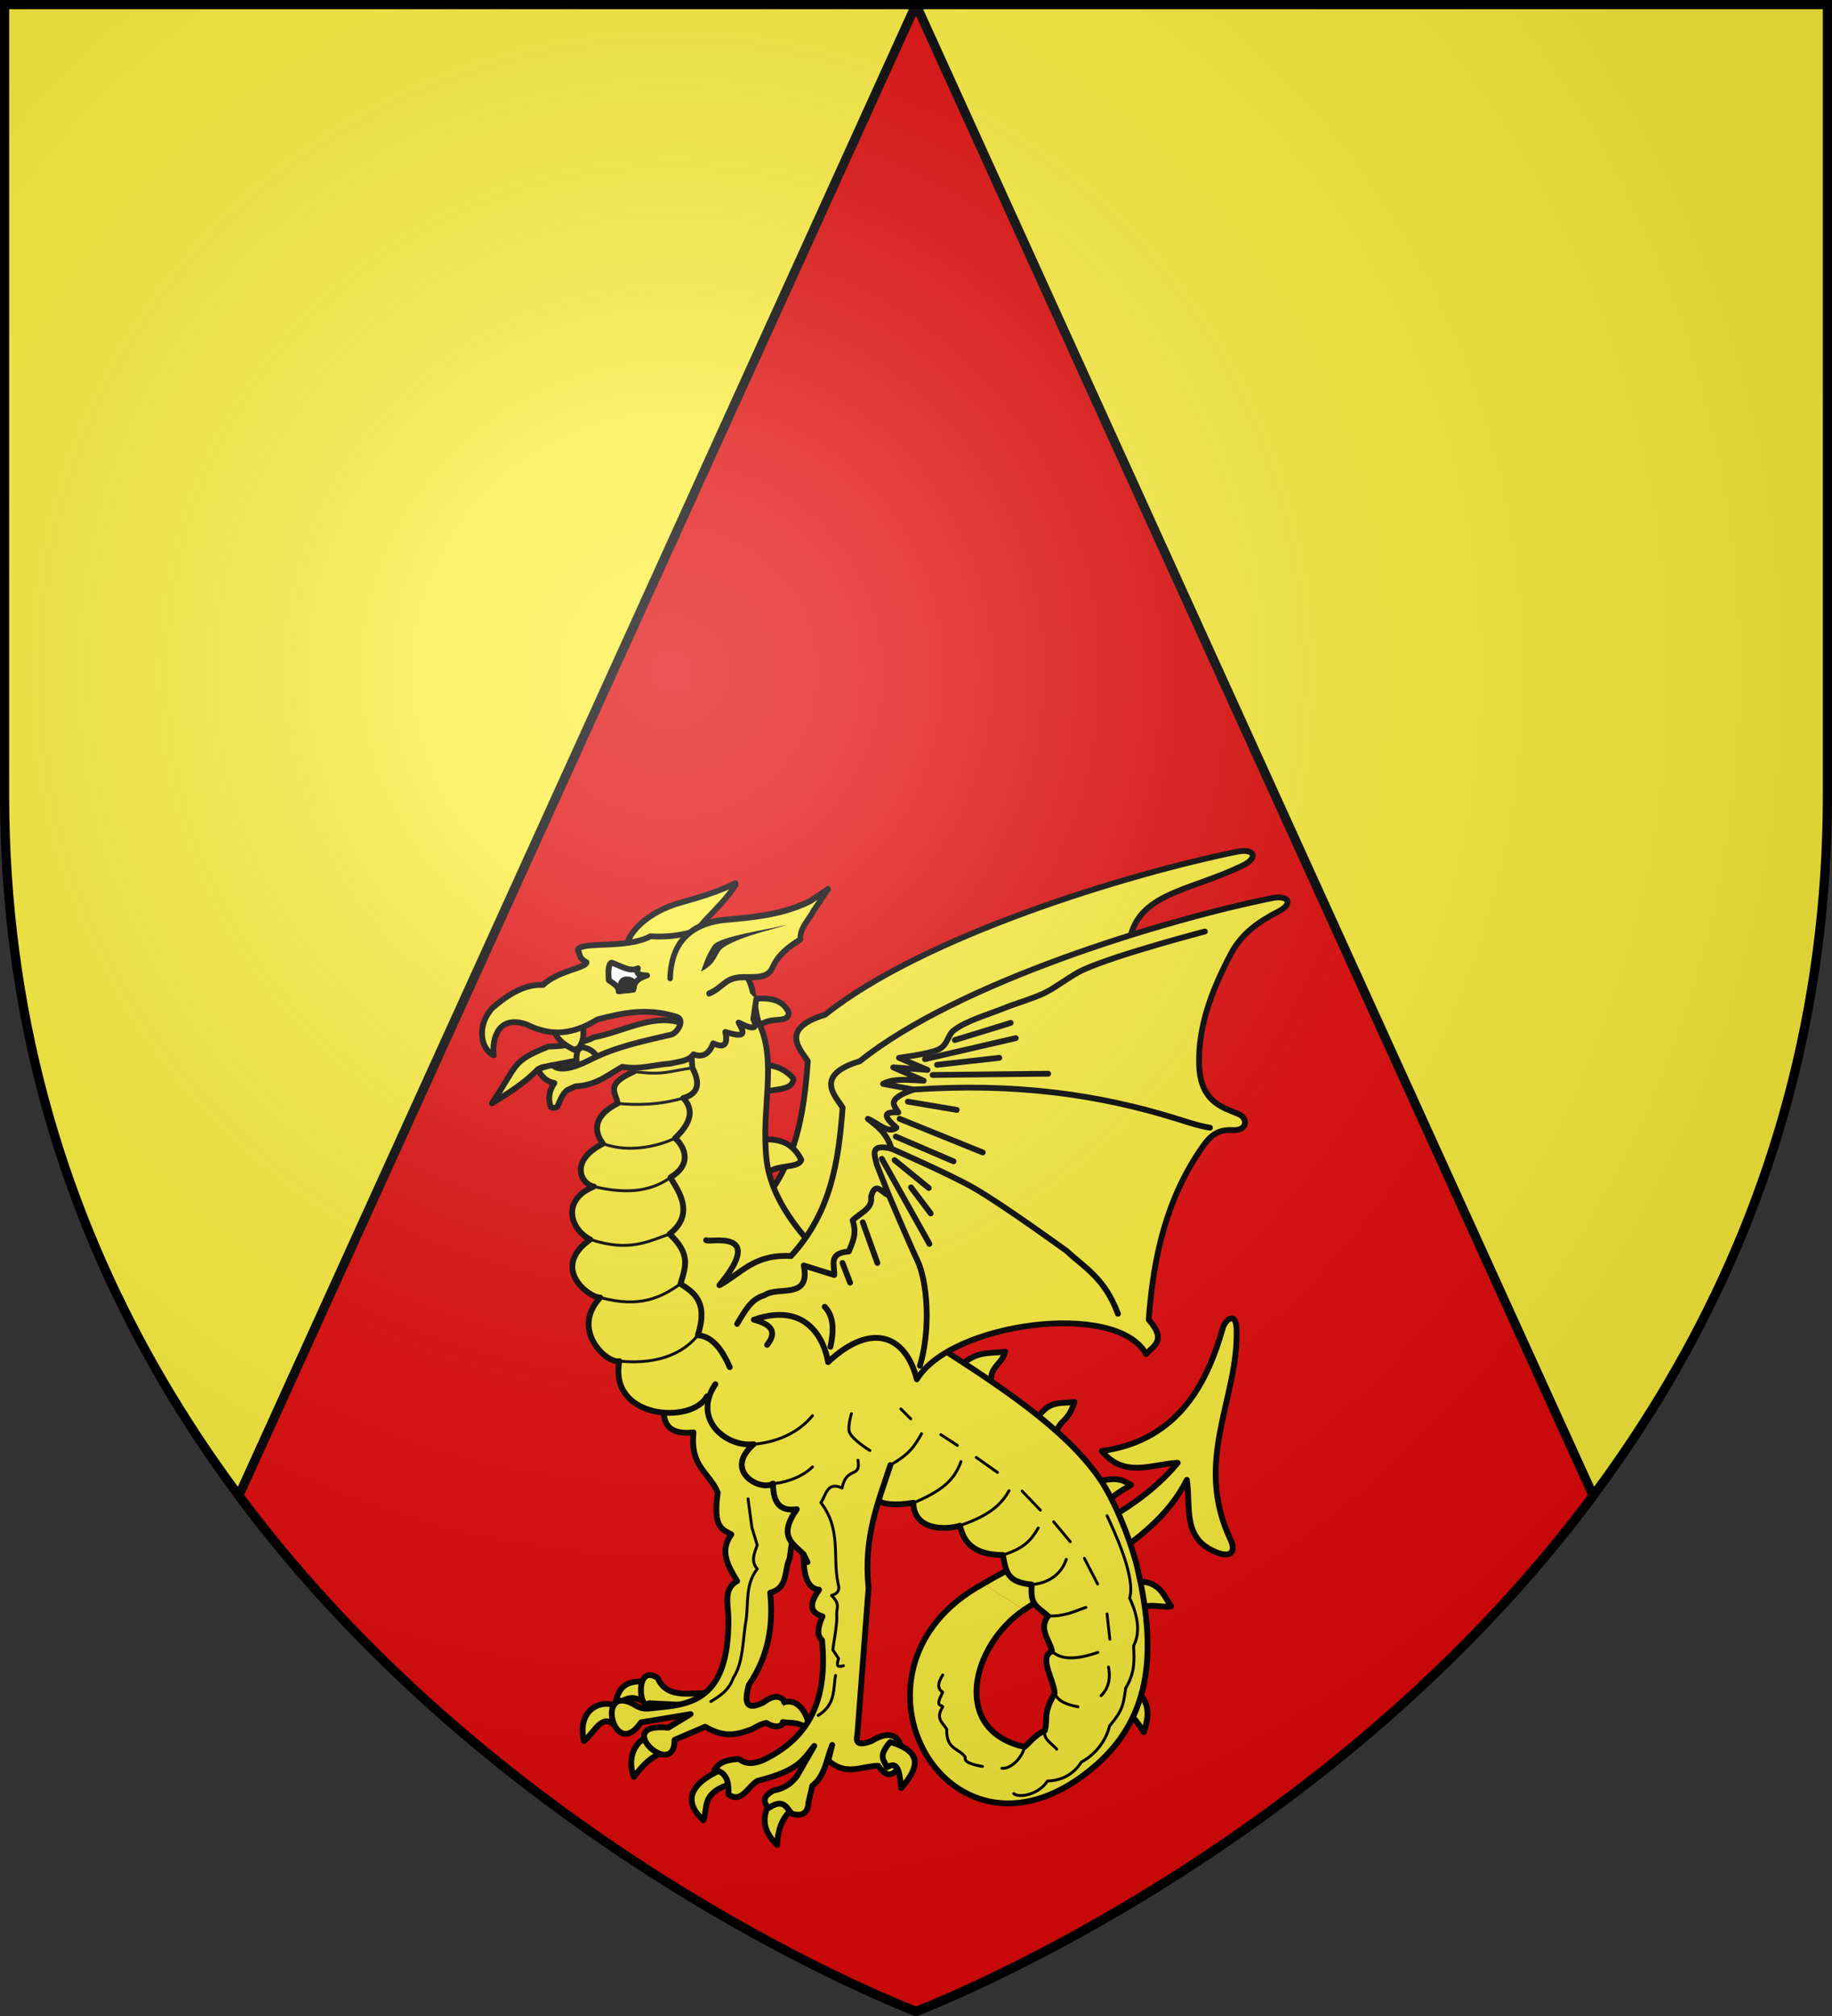 <svg xmlns="http://www.w3.org/2000/svg" xmlns:xlink="http://www.w3.org/1999/xlink" width="600" height="660" version="1.0"><rect width="100%" height="100%" fill="#333333" stroke="none"/><defs><g id="c"><path id="b" d="M0 0v1h.5z" transform="rotate(18 3.157 -.5)"/><use xlink:href="#b" width="810" height="540" transform="scale(-1 1)"/></g><g id="d"><use xlink:href="#c" width="810" height="540" transform="rotate(72)"/><use xlink:href="#c" width="810" height="540" transform="rotate(144)"/></g><g id="g"><path id="f" d="M0 0v1h.5z" transform="rotate(18 3.157 -.5)"/><use xlink:href="#f" width="810" height="540" transform="scale(-1 1)"/></g><g id="h"><use xlink:href="#g" width="810" height="540" transform="rotate(72)"/><use xlink:href="#g" width="810" height="540" transform="rotate(144)"/></g><g id="k"><path id="j" d="M0 0v1h.5z" transform="rotate(18 3.157 -.5)"/><use xlink:href="#j" width="810" height="540" transform="scale(-1 1)"/></g><g id="l"><use xlink:href="#k" width="810" height="540" transform="rotate(72)"/><use xlink:href="#k" width="810" height="540" transform="rotate(144)"/></g><g id="n"><path id="m" d="M0 0v1h.5z" transform="rotate(18 3.157 -.5)"/><use xlink:href="#m" width="810" height="540" transform="scale(-1 1)"/></g><g id="o"><use xlink:href="#n" width="810" height="540" transform="rotate(72)"/><use xlink:href="#n" width="810" height="540" transform="rotate(144)"/></g><path id="q" d="M-298.5-298.5h597V-40C298.5 246.31 0 358.5 0 358.5S-298.5 246.31-298.5-40z"/><path id="e" d="M2.922 27.673c0-5.952 2.317-9.844 5.579-11.013 1.448-.519 3.307-.273 5.018 1.447 2.119 2.129 2.736 7.993-3.483 9.121.658-.956.619-3.081-.714-3.787-.99-.524-2.113-.253-2.676.123-.824.552-1.729 2.106-1.679 4.108z"/><path id="i" d="m-267.374-6.853-4.849 23.83-4.848-23.83v-44.741h-25.213v14.546h-9.698v-14.546h-14.546v-9.697h14.546v-14.546h9.698v14.546h25.213v-25.213h-14.546v-9.698h14.546v-14.546h9.697v14.546h14.546v9.698h-14.546v25.213h25.213v-14.546h9.698v14.546h14.546v9.697h-14.546v14.546h-9.698v-14.546h-25.213v44.741z" style="fill:#fcef3c;fill-opacity:1;stroke:#000;stroke-width:3.807;stroke-miterlimit:4;stroke-dasharray:none;stroke-opacity:1;display:inline"/><path id="p" d="M2.922 27.673c0-5.952 2.317-9.844 5.579-11.013 1.448-.519 3.307-.273 5.018 1.447 2.119 2.129 2.736 7.993-3.483 9.121.658-.956.619-3.081-.714-3.787-.99-.524-2.113-.253-2.676.123-.824.552-1.729 2.106-1.679 4.108z"/><radialGradient id="r" cx="-80" cy="-80" r="405" gradientUnits="userSpaceOnUse"><stop offset="0" style="stop-color:#fff;stop-opacity:.31"/><stop offset=".19" style="stop-color:#fff;stop-opacity:.25"/><stop offset=".6" style="stop-color:#6b6b6b;stop-opacity:.125"/><stop offset="1" style="stop-color:#000;stop-opacity:.125"/></radialGradient></defs><g transform="translate(300 300)"><use xlink:href="#q" width="600" height="660" style="fill:#fcef3c"/><path d="M300 1.5 78.219 489.656C166.66 608.376 300 658.5 300 658.5s133.339-50.125 221.781-168.844z" style="fill:#e20909;stroke:#000;stroke-opacity:1;stroke-width:3" transform="translate(-300 -300)"/></g><path d="m271.071 406.382-.718-3.303" style="fill:none;fill-opacity:1;stroke:#000;stroke-width:1.52;stroke-linecap:round;stroke-linejoin:round;stroke-miterlimit:4;stroke-dasharray:none;stroke-opacity:1" transform="translate(-85.22 11.375)scale(1.25)"/><path d="M266.292 307.71c10.639-11.57 12.497-25.137 13.54-38.887-1.791-2.94-7.746-8.449 4.514-12.152 25.683-20.61 79.577-36.952 107.98-42.706 4.487-.91 5.596 1.5 1.736 3.472-14.686 7.312-29.476 7.088-30.24 22.524l-76.94 81.964M328.024 353.663c-1.058-4.743 2.731-5.31 3.518-8.755-4.002.59-7.889-.434-12.187 4.3M325.841 405.688c16.121-9.779 38.101-16.076 50.898-31.672-6.777.303-13.95 4.166-19.888-3.086 20.728-2.823 27.943-18.96 31.718-32.233.59-2.077 3.446-4.584 3.6.343.571 18.162-11.45 34.224-1.542 55.207 1.186 2.513.554 4.852-3.6 3.258-9.25-3.549-6.782-11.884-7.888-19.031-8.223 16.465-27.95 24.101-42.668 34.072M364.755 405.122c7.307-.59 8.081 3.433 10.275 6.452-2.28.594-6.29-1.22-8.602 1.195M365.711 433.557c4.042 3.273 3.455 7.09 2.15 10.992-3.455-5.39-4.13-4.823-5.495-5.735M263.017 252.91c7.912-1.464 10.591.436 11.839 3.256-.35 3.475-5.397-.081-9.176 4.736" style="fill:#fcef3c;fill-opacity:1;stroke:#000;stroke-width:1.52;stroke-linecap:round;stroke-linejoin:round;stroke-miterlimit:4;stroke-dasharray:none;stroke-opacity:1" transform="translate(-85.22 11.375)scale(1.25)"/><path d="M265.976 270.373c4.107-1.144 7.396.029 10.064 2.96.034 3.51-5.7 2.583-8.584 3.848M268.048 289.316c3.897-.12 7.59.473 10.064 5.328-.604 2.35-6.344 1.173-8.7 3.395M237.058 431.264c-3.5-.02-6.902.195-7.749 6.479 4.22-3.415 5.502-1.797 7.495-1.397" style="fill:#fcef3c;fill-opacity:1;stroke:#000;stroke-width:1.52;stroke-linecap:round;stroke-linejoin:round;stroke-miterlimit:4;stroke-dasharray:none;stroke-opacity:1" transform="translate(-85.22 11.375)scale(1.25)"/><path d="M255.732 434.44c-5.431-.655-12.556 2.076-15.244-4.065-6.015-3.984-4.888 8.9-2.287 6.606l17.785.889M229.055 442.697c-3.164-3.18-5.318 2.22-7.876 4.192-2.023-8.966 5.466-10.93 8.13-9.146M241.504 450.192c-2.413.57-4.827 2.822-7.24 6.097-1.765-4.559-.019-8.685 2.921-10.162" style="fill:#fcef3c;fill-opacity:1;stroke:#000;stroke-width:1.52;stroke-linecap:round;stroke-linejoin:round;stroke-miterlimit:4;stroke-dasharray:none;stroke-opacity:1" transform="translate(-85.22 11.375)scale(1.25)"/><path d="M243.263 350.03c.365 5.147-5.76 17.344 6.614 16.024-.954 9.103 4.24 10.519 6.36 15.778-1.362 9.441 1.34 9.643 3.562 10.94-3.19 4.288-.92 8.255 1.527 12.211-3.772 2.054-2.307 6.295-2.29 9.922.095 20.022-8.6 22.29-17.809 23.151-3.127.293-4.313.688-6.107-.256-11.281-7.298-6.34 14.972 1.02 4.2l12.974-2.163-5.851 3.562c-15.19-1.568 1.736 14.088 1.653 3.18l8.014-3.435c5.443 3.17 8.685 1.877 11.957.764.933-.317 2.036-1.357 4.07-1.781 7.689 4.935 7.277-11.719-.762-5.343-3.013 1.403-5.634 1.939-3.816-4.58 5.242-7.68 6.436-15.811 5.597-24.168 4.827-1.26 3.566-5.841 5.088-8.904l2.798-20.862 1.781-27.221M339.188 363.785c3.27-6.586 6.945-5.096 10.514-5.735-1.992 6.565-5.21 4.467-4.454 10.036M354.72 379.316c6.304-2.01 7.789-.58 9.796.478-3.868 2.324-5.663 3.512-6.69 5.257" style="fill:#fcef3c;fill-opacity:1;stroke:#000;stroke-width:1.52;stroke-linecap:round;stroke-linejoin:round;stroke-miterlimit:4;stroke-dasharray:none;stroke-opacity:1" transform="translate(-85.22 11.375)scale(1.25)"/><path d="M325.841 405.688c-41.392 22.301-8.7 80.766 29.467 47.538 15.29-13.313 15.518-31.395 10.973-51.264-1.468-6.414-5.68-17.63-10.116-24.003-8.946-12.854-25.95-24.024-42.45-34.587-13.7-10.106-42.421-27.674-44.713-48.928-1.433-13.292 2.797-25.065-1.82-35.3-1.48-3.282-1.127-9.356-3.256-12.26-4.815-5.23-11.472-8.55-18.518-9.171l.514 34.461-6.686 45.435 8.058 31.547 47.663 28.975c.301 4.695 2.686 8.001 12.516 6.343.128 7.555 9.054 7.068 12.196 6.001.766 2.65 1.91 7.62 11.27 7.692.867 4.708 1.262 7.11 7.567 7.739-.445 5.315 1.074 5.486 4.286 8.23-2.614 3.455.39 6.209 1.029 9.258-3.624 1.517.432 7.3.685 10.972-3.183 5.585-1.715 6.516-2.571 9.773-2.887 1.429-3.647 2.858-5.315 4.286-19.56-4.371-13.732-26.802-.149-35.879" style="fill:#fcef3c;fill-opacity:1;stroke:#000;stroke-width:1.52;stroke-linecap:round;stroke-linejoin:round;stroke-miterlimit:4;stroke-dasharray:none;stroke-opacity:1" transform="translate(-85.22 11.375)scale(1.25)"/><path d="M259.38 348.97c-2.079-4.774-4.673-8.102-8.363-8.363 2.798-8.802-1.06-11.164-4.54-13.468 1.396-4.644 2.688-7.779-2.868-13.055 7.391-5.67 1.282-12.584.239-14.815 6.55-3.938 2.806-8.977 1.195-10.275 4.257-3.987 5.005-7.496 2.15-10.514 4.004-1.109 4.526-3.867 2.39-7.885l-.455-6.215c-4.106 1.985-9.406.453-13.167 2.438l-1.67 4.733c-7.98 3.465-4.512 5.745-4.302 8.363-7.334 3.73-5.622 8.21-3.823 10.514-9.21 4.705-5.476 10.813-2.39 11.23-8.733 3.568-6.058 11.344-.955 13.86-10.73 7.583-.047 15.429 2.628 15.206-7.967 8.49 1.834 17.48 5.018 16.66-2.915 15.13 19 16.637 22.939 9.232M273.643 436.727c4.39-1.2 6.585 4.401 6.732 7.749-2.37-2.872-4.742-2.173-7.113-2.541M257.767 454.158c-5.225 2.132-12.62 6.772-5.307 13.474 1.348-3.66-.748-7.128 7.642-9.701M276.99 463.5c-2.258 2.23-4.793 3.77-5.21 10.599q-5.929-5.749-1.079-12.216" style="fill:#fcef3c;fill-opacity:1;stroke:#000;stroke-width:1.52;stroke-linecap:round;stroke-linejoin:round;stroke-miterlimit:4;stroke-dasharray:none;stroke-opacity:1" transform="translate(-85.22 11.375)scale(1.25)"/><path d="M255.612 353.431c-6.141 9.082 2.647 16.52 10.028 15.716-8.183 7.167 2.009 12.462 5.081 10.29-.031 5.881 2.544 7.261 6.225 6.732-5.136 7.28-.82 9.045 1.778 11.814-.072 5.627 1.09 9.06 4.065 9.273-2.237 3.173-2.936 5.834.89 6.986-1.313 2.869-1.523 5.049-.128 6.225 1.775 18.066-5.263 26.585-15.625 31.503-2.168.824-4.265 1.148-6.097-.38-4.623.259-5.477 1.547-6.478 2.794 2.103.534 3.92 1.6 3.683 6.478 3.388 2.484 5.136-2.137 7.622-3.556 11.412-2.81 12.143-6.015 14.863-9.147l-4.446 7.75c-1.347 1.894-3.19 3.392-6.225 3.937-2.867 1.525-2.794 3.049-1.27 4.573 3.992-2.675 4.653.06 6.097 1.525 2.852.791 4.176-.327 4.32-2.922l1.016-4.446c3.33-2.494 3.707-6.957 5.208-10.67l-1.016 4.064c4.629 4.215 8.758 1.436 13.084 1.398 6.112 9.332 10.585-14.105-1.779-6.479-3.953 1.504-4.072.058-3.684-1.778l2.922-38.363c-1.373-13.29 2.545-22.42 5.716-32.139" style="fill:#fcef3c;fill-opacity:1;stroke:#000;stroke-width:1.52;stroke-linecap:round;stroke-linejoin:round;stroke-miterlimit:4;stroke-dasharray:none;stroke-opacity:1" transform="translate(-85.22 11.375)scale(1.25)"/><path d="M301.421 447.152c-3.528 4.01-1.348 4.848-.898 6.647 3.187-2.062 3.368 1.887 3.773 5.39 4.36-4.963 6.064-9.45-2.875-12.037M232.178 239.578c.162-4.17 5.511-9.811 14.347-12.294 5.053-1.42 9.881-2.826 14.343-5.089l.04.461c-4.13 6.694-12.285 11.751-11.099 15.612zM241.574 258.123c-5.83.207-11.797 3.319-17.67 4.417-3.682 1.806-7.801 2.37-12.089 2.47-9.747 3.941-7.817 4.572-14.749 14.868 4.617-2.912 8.303-5.139 11.994-8.859 1.548-1.02 1.521-.432 3.943-1.164l31.92-6.127 2.422-4.655c-1.903-.758-3.828-1.02-5.771-.95" style="fill:#fcef3c;fill-opacity:1;stroke:#000;stroke-width:1.52;stroke-linecap:round;stroke-linejoin:round;stroke-miterlimit:4;stroke-dasharray:none;stroke-opacity:1" transform="translate(-85.22 11.375)scale(1.25)"/><path d="M213.258 259.873c.185 2.248 1.765 4.27 5.342 5.97l1.248-.488c1.762-2.638 1.092-4.76.937-6.992zM219.881 270.653c-.876-1.5-.812-3.084-.325-4.704l1.044-.849c3.67.815 3.507 2.344 4.684 3.377z" style="fill:#fcef3c;fill-opacity:1;stroke:#000;stroke-width:1.52;stroke-linecap:round;stroke-linejoin:round;stroke-miterlimit:4;stroke-dasharray:none;stroke-opacity:1" transform="translate(-85.22 11.375)scale(1.25)"/><path d="M248.58 235.244c-2.91.76-6.194 1.107-10.002.875-6.207 3.406-18.082 1.21-18.999 3.552.651 1.186.19 2.202 2.274 3.262-.276 1.632-7.148 1.995-11.412 5.922-4.702-.222-9.037 2.385-13.239 6.026-4.183 4.512-3.169 10.778.337 12.408-.523-4.267 1.15-10.728 8.648-8.057 5.146 2.498 10.836 3.457 18.563-1.354 6.784-1.687 12.588-3.109 20.585-.72 2.536.759.27 4.344-1.309 4.712-8.197 1.91-14.76 3.272-21.6 6.775-3.872 1.983-7.825 2.951-9.427 1.22-1.458.201-3.214.777-3.946 1.153.952 1.568 1.992 3.07 4.373 3.534-1.522 2.206-1.653 4.29-.923 6.3.677.287 1.253.258 1.707-.15.72-1.522 1.21-3.202 2.575-4.281l2.125-.997c5.57-.243 8.576-3.068 12.333-5.135 4.253.843 8.312-.53 12.465-.82 2.294-.524 4.908-.657 6.178-2.433 2.262.854 4.039.086 5.156-2.885 3.135 1.456 3.838.041 3.18-2.982 6.44 2.036 4.387-.523 3.472-2.467 4.244 2.174 5.027 1.463 3.856-.878l.773-5.205" style="fill:#fcef3c;fill-opacity:1;stroke:#000;stroke-width:1.52;stroke-linecap:round;stroke-linejoin:round;stroke-miterlimit:4;stroke-dasharray:none;stroke-opacity:1" transform="translate(-85.22 11.375)scale(1.25)"/><path d="M228.393 243.025c-.92.463-.838 2.503-.716 4.606 1.411.918 2.731 1.844 2.577 2.898l3.835-.43c.042-1.758 1.205-3.02 3.633-3.726-1.553-.078-3.16-.117-2.401-1.872-2.172 1.074-4.598-.743-6.928-1.477" style="fill:#fff;fill-opacity:1;stroke:#000;stroke-width:1.52;stroke-linecap:round;stroke-linejoin:round;stroke-miterlimit:4;stroke-dasharray:none;stroke-opacity:1" transform="translate(-85.22 11.375)scale(1.25)"/><path d="m231.271 250.346 2.818-.247c.423-1 .44-2.74-1.783-2.684-1.626.04-1.801 1.825-1.035 2.93" style="fill:#000;fill-opacity:1;stroke:#000;stroke-width:1.52;stroke-linecap:round;stroke-linejoin:round;stroke-miterlimit:4;stroke-dasharray:none;stroke-opacity:1" transform="translate(-85.22 11.375)scale(1.25)"/><g style="stroke-width:1.907;stroke-miterlimit:4;stroke-dasharray:none"><path d="M253.83 194.349c1.482-11.728 9.452-16.774 21.36-16.733 10.137.036 20.003-.207 29.192-3.56l6.408-3.204-5.696 6.408c-1.943 2.794-5.363 5.095-5.34 8.545-4.126 1.925-8.02 4.084-10.324 7.832-1.837 3.326-5.636 2.73-9.256 2.492-7.63-.878-7.764 2.332-13.429 4.074" style="opacity:1;fill:#fcef3c;fill-opacity:1;stroke:#000;stroke-width:1.907;stroke-linecap:round;stroke-linejoin:round;stroke-miterlimit:4;stroke-dasharray:none;stroke-opacity:1" transform="matrix(.946 -.083 .091 1.041 -38.328 139.004)"/><path d="M296.028 180.79c-6.554 1.061-24.19 1.743-26.585 4.569-2.964 3.499-3.4 5.123-4.846 7.753 6.306-2.28 5.587-5.534 8.639-6.99 6.563-3.134 18.298-4.28 22.792-5.333" style="opacity:1;fill:#000;fill-opacity:1;stroke:none;stroke-width:1.907;stroke-linecap:round;stroke-linejoin:round;stroke-miterlimit:4;stroke-dasharray:none;stroke-opacity:1" transform="matrix(.946 -.083 .091 1.041 -38.328 139.004)"/></g><path d="M253.19 315.703c.376.81 15.999-3.293 3.473 11.805 5.7-3.042 9.044-8.202 18.749-7.639 10.639-11.57 12.497-25.136 13.54-38.886-1.791-2.94-7.746-8.449 4.514-12.153 25.683-20.61 79.577-36.951 107.98-42.705 4.487-.91 5.596 1.5 1.736 3.472-5.26 2.687-9.68 5.787-12.5 11.11-5.231 9.878-8.543 19.234-8.332 28.818.223 10.13 6.306 11.422 10.416 13.194 2.354 1.014 2.406 4.406-1.736 4.166-3.53-.204-5.577 1.24-7.638 4.166-9.655 13.702-13.05 29.136-14.236 45.484 4.851 5.55 1.155 6.827-.694 9.027-7.645-14.175-51.195-8.244-60.066 6.597-2.953-11.638-11.947-15.13-23.263-4.514-.834-5.192-5.14-16.06-19.443-11.11 4.083 1.102 6.442 2.85 3.472 6.597" style="fill:#fcef3c;fill-opacity:1;stroke:#000;stroke-width:1.52;stroke-linecap:round;stroke-linejoin:round;stroke-miterlimit:4;stroke-dasharray:none;stroke-opacity:1" transform="translate(-85.22 11.375)scale(1.25)"/><path d="M261.305 337.635c1.901-3.097 3.546-6.515 7.15-7.484 3.49-2.541 12.179 1.318 10.312-7.816l7.982 2.494c.169-2.476-1.706-5.739 3.825-6.153.899-2.376 2.215-4.502.998-8.149 1.884-1.913 5.323-3.048 4.823-6.153 1.182-4.601 3.08-.615 4.656-.499l-3.16-7.982c-.5-2.45-2.05-5.532 3.825-4.158-1.156-4.096-3.71-5.864-6.153-7.816 2.527 1 5.351 4.084 7.484 2.328-2.567-2.295-4.36-4.317.499-3.991-.98-1.765-3.51-3.374 3.991-5.987l-7.982-1.497c2.632-1.497 6.733-1.037 10.643-.831l-7.983-3.493 8.98.666-7.483-3.16s7.97-1.04 10.31-2.162c2.503-1.199 2.474-3.82 3.992-4.99 3.415-2.63 9.147-4.19 13.138-5.82 3.157-1.29 7.57-2.513 10.643-3.991 3.246-1.562 7.024-4.68 10.311-6.153 9.115-4.084 31.764-9.978 31.764-9.978" style="fill:none;fill-opacity:1;stroke:#000;stroke-width:1.52;stroke-linecap:round;stroke-linejoin:round;stroke-miterlimit:4;stroke-dasharray:none;stroke-opacity:1" transform="translate(-85.22 11.375)scale(1.25)"/><path d="M307.537 276.269c26.566-1.832 48.672 1.297 69.016 7.65 4.093 1.278 5.9 1.891 8.648 2.328M301.716 291.735s15.386 6.738 21.62 10.31c7.635 4.377 24.28 16.465 24.28 16.465 4.752 4.44 9.958 7.064 13.47 16.464M309.2 348.61c2.934-9.779 1.914-22.14-.665-27.606-2.393-5.071-7.484-17.129-7.484-17.129M310.53 268.286l23.782-5.488M318.347 263.297l14.634-4.49M313.69 269.783l16.298-1.83M312.526 272.444l30.267-.333M306.04 279.429l12.806 2.162M303.878 283.919l21.786 8.814M302.88 288.575l15.134 6.486M299.222 294.396l12.473 22.285M302.548 294.729l8.98 7.317M306.872 301.88l5.155 6.818M294.233 311.026l3.825 10.644M288.911 321.67l1.996 5.155M285.751 343.622c1.23-5.468.37-8.547-1.496-10.477" style="fill:none;fill-opacity:1;stroke:#000;stroke-width:1.52;stroke-linecap:round;stroke-linejoin:round;stroke-miterlimit:4;stroke-dasharray:none;stroke-opacity:1" transform="translate(-85.22 11.375)scale(1.25)"/><path d="M229.99 279.914c5.361.454 10.923.41 17.203-1.434M226.166 290.428c7.24 2.68 15.231.343 18.877-1.434M223.777 301.658c9.531 2.303 15.616.846 20.071-2.39M222.82 315.517c10.103 3.33 15.137.577 20.79-1.433M225.45 330.724c10.477 2.851 16.018-.056 21.026-3.585M230.467 347.384c11.097 1.078 17.3-2.741 20.55-6.777M234.29 271.551c7.815 1.04 9.159-.114 15.293-.956" style="fill:#fcef3c;fill-opacity:1;stroke:#000;stroke-width:.76;stroke-linecap:round;stroke-linejoin:round;stroke-miterlimit:4;stroke-dasharray:none;stroke-opacity:1" transform="translate(-85.22 11.375)scale(1.25)"/><path d="M338.506 405.906c4.563-.376 7.778-2.815 9.058-6.61M342.792 414.135c4.475.13 6.929-1.257 9.897-2.257" style="fill:none;fill-opacity:1;stroke:#000;stroke-width:.76;stroke-linecap:round;stroke-linejoin:round;stroke-miterlimit:4;stroke-dasharray:none;stroke-opacity:1" transform="translate(-85.22 11.375)scale(1.25)"/><path d="M343.82 423.394c2.774 2.69 7.679 1.77 11.994.289" style="fill:#fcef3c;fill-opacity:1;stroke:#000;stroke-width:.76;stroke-linecap:round;stroke-linejoin:round;stroke-miterlimit:4;stroke-dasharray:none;stroke-opacity:1" transform="translate(-85.22 11.375)scale(1.25)"/><path d="M344.506 434.366c.853 2.129 3.249 3.022 6.1 3.552M341.935 444.14c-.544 2.262 1.848 3.35 3.115 4.888M336.62 448.425c-.662 2.98-3.664 5.837-5.936 5.595M325.607 453.542c-2.79-.489-4.918-1.143-4.514-2.43-1.648-2.386-5.053-1.96-4.86-7.292-.939-1.672-3.089-2.738-1.042-5.902-.425-.726-2.15.217 0-3.82-1.446-.884-1.372-2.42 0-4.513" style="fill:none;fill-opacity:1;stroke:#000;stroke-width:.76;stroke-linecap:round;stroke-linejoin:round;stroke-miterlimit:4;stroke-dasharray:none;stroke-opacity:1" transform="translate(-85.22 11.375)scale(1.25)"/><path d="M358.229 387.876c1.656 3.536 7.619 16.125 5.918 21.571 2.202 4.723 2.86 8.983 1.041 12.5.145 3.463.5 6.867-2.083 11.11-.588 4.262-.74 5.757-4.213 9.879-1.107 4.63-4.5 7.934-7.379 9.453-1.58 2.48-4.325 4.83-8.893 4.972-2.225 3.51-7.416 4.56-8.844 3.292" style="fill:none;fill-opacity:1;stroke:#000;stroke-width:.76;stroke-linecap:round;stroke-linejoin:round;stroke-miterlimit:4;stroke-dasharray:none;stroke-opacity:1" transform="translate(-85.22 11.375)scale(1.25)"/><path d="M358.614 427.49c.674 3.614-.29 5.855-1.938 7.522" style="fill:none;fill-opacity:1;stroke:#000;stroke-width:.76;stroke-linecap:round;stroke-linejoin:round;stroke-miterlimit:4;stroke-dasharray:none;stroke-opacity:1" transform="translate(-85.22 11.375)scale(1.25)"/><path d="m279.75 400.033-1.026-2.05" style="fill:none;fill-opacity:1;stroke:#000;stroke-width:1.52;stroke-linecap:round;stroke-linejoin:round;stroke-miterlimit:4;stroke-dasharray:none;stroke-opacity:1" transform="translate(-85.22 11.375)scale(1.25)"/><path d="M301.462 374.609c4.961-2.844 6.267-4.843 8.174-8.215M306.858 384.796c8.187-3.405 11.28-6.125 13.11-11.11M319.67 390.475c6.158-2.161 10.327-4.506 12.881-9.151M330.939 398.167c5.508-1.75 7.35-3.782 9.256-7.072M289.15 427.155c-1.961.681-1.676-.539-1.25-1.878l-1.527-2.289c.521-3.636 1.18-6.825 1.03-9.312-.099-1.647 1.03-2.632-1.377-4.923 1.47-.394 2.318-1.239 1.736-3.125-1.504-7.06.924-14.12-4.514-21.18 1.408-1.923 1.575-5.668 5.556-3.818 1.174-5.859 5.015-2.4 4.166-7.292M254.43 436.53c2.316-1.447 4.68-2.804 5.903-6.25 2.418-3.666 2.452-9.001 3.125-13.889 1.013-4.867-.307-10.233 3.125-14.582-1.806-2.083-.709-4.167 0-6.25l-1.39-4.513-1.026-7.593M282.546 440.17c4.726-2.876 3.888-7.199 4.563-10.459M265.64 369.147c5.994-.499 11.655-2.894 15.42-7.478M270.721 379.436c1.781.01 7.141-1.166 10.338-4.339M291.264 361.132s-1.056 3.47-.537 4.834c.771 2.026 5.371 4.834 5.371 4.834" style="fill:none;fill-opacity:1;stroke:#000;stroke-width:.76;stroke-linecap:round;stroke-linejoin:round;stroke-miterlimit:4;stroke-dasharray:none;stroke-opacity:1" transform="translate(-85.22 11.375)scale(1.25)"/><path d="m358.962 420.212-.731-6.612M355.77 405.773l-3.48-6.74M348.594 394.684l-4.348-5.219M340.767 386.421l-4.784-5M329.53 376.54l-5.576-3.938M319.023 369.461l-4.349-2.826M306.803 362.503l-2.609-2.609" style="opacity:1;fill:none;fill-opacity:1;stroke:#000;stroke-width:.75;stroke-linecap:round;stroke-linejoin:round;stroke-miterlimit:4;stroke-dasharray:none;stroke-opacity:1" transform="translate(-85.22 11.375)scale(1.25)"/><use xlink:href="#q" width="600" height="660" style="fill:url(#r)" transform="translate(300 300)"/><use xlink:href="#q" width="600" height="660" style="fill:none;stroke:#000;stroke-width:3" transform="translate(300 300)"/></svg>